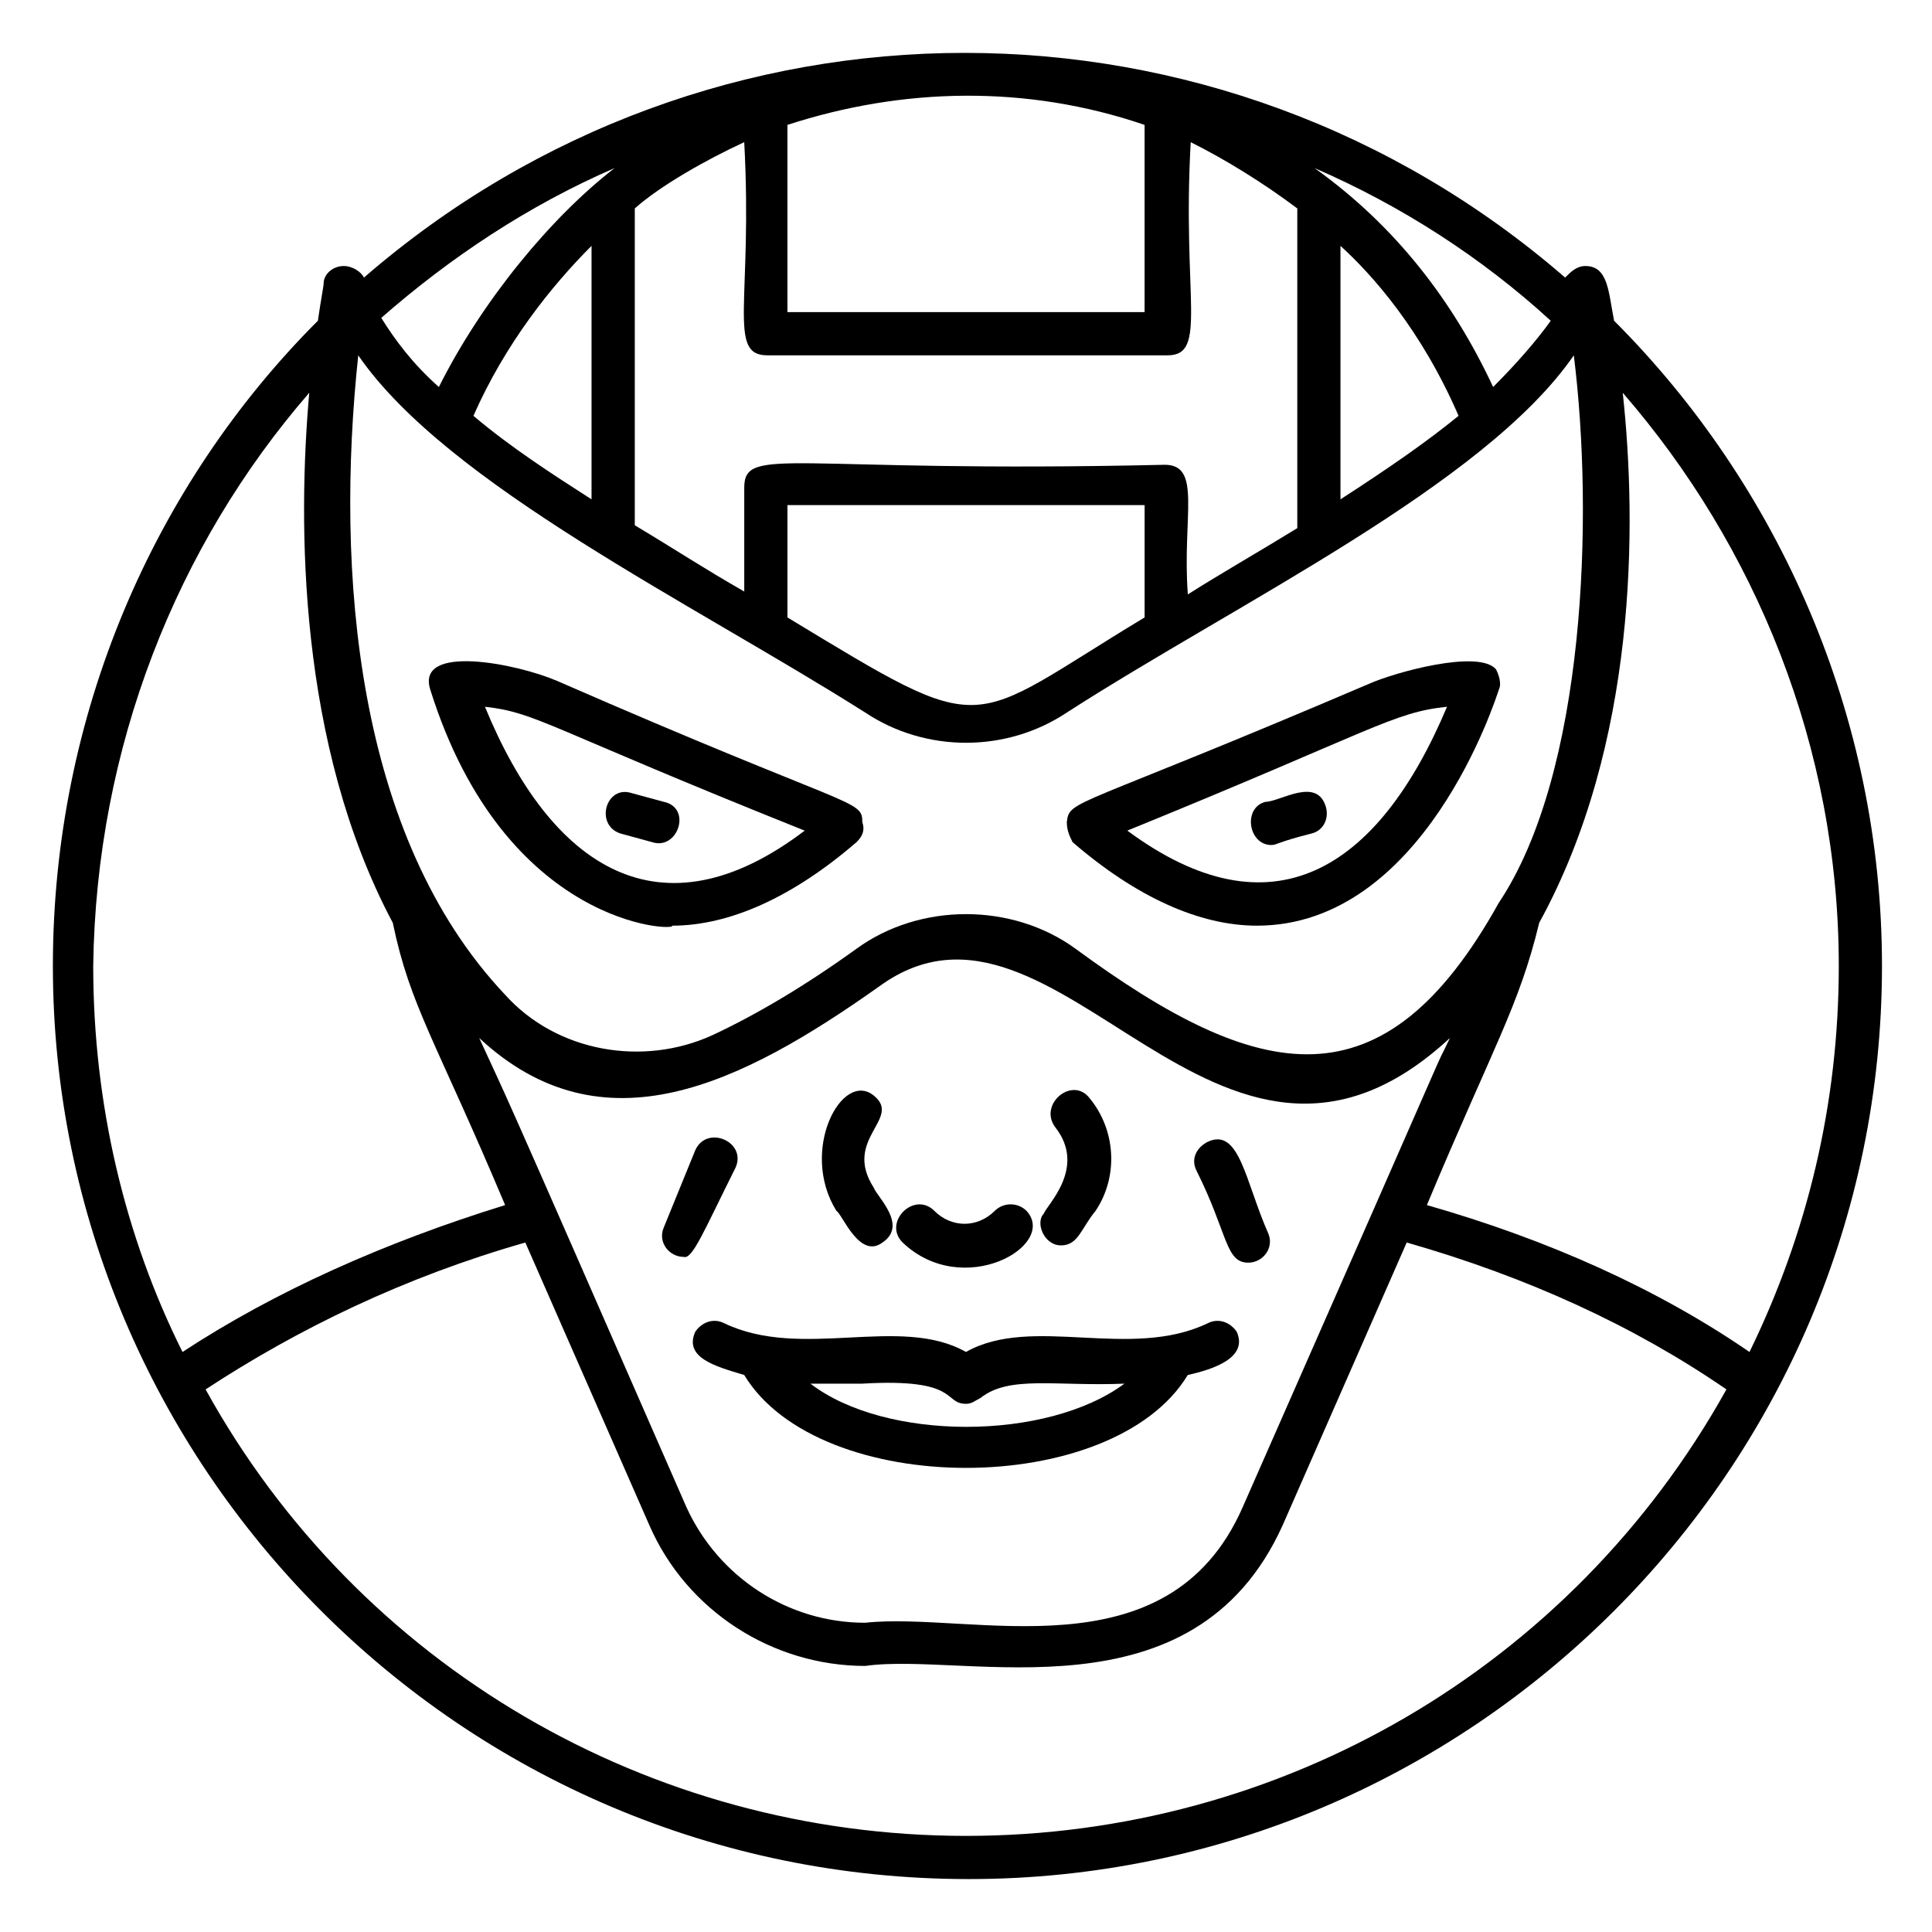 <?xml version="1.0" encoding="UTF-8"?>
<!-- Uploaded to: ICON Repo, www.svgrepo.com, Generator: ICON Repo Mixer Tools -->
<svg fill="#000000" width="800px" height="800px" version="1.1" viewBox="144 144 512 512" xmlns="http://www.w3.org/2000/svg">
 <g>
  <path d="m416.03 464.88c-2.289-2.289-6.106-2.289-8.398 0-4.582 4.582-11.449 4.582-16.031 0-5.344-5.344-13.742 3.055-8.398 8.398 16.035 15.266 41.227 0.762 32.828-8.398z"/>
  <path d="m425.19 474.04c4.582 0 5.344-4.582 9.16-9.16 6.106-9.16 5.344-21.375-1.527-29.77-4.582-6.106-13.742 1.527-9.16 7.633 8.398 10.688-2.289 20.609-3.055 22.902-2.285 2.289 0.004 8.395 4.582 8.395z"/>
  <path d="m377.86 473.28c6.871-4.582-1.527-12.215-2.289-14.504-8.398-12.977 7.633-18.32 0-24.426-8.398-6.871-19.848 14.504-9.922 30.535 1.523 0.758 6.102 12.973 12.211 8.395z"/>
  <path d="m464.12 446.56c-3.055 1.527-4.582 4.582-3.055 7.633 8.398 16.793 7.633 24.426 13.742 24.426 3.816 0 6.871-3.816 5.344-7.633-6.109-13.738-7.637-28.242-16.031-24.426z"/>
  <path d="m338.93 453.43c3.055-6.871-7.633-11.449-10.688-4.582l-8.398 20.609c-1.527 3.816 1.527 7.633 5.344 7.633 2.293 0.766 5.348-6.867 13.742-23.66z"/>
  <path d="m564.12 214.5c-2.289 0-3.816 1.527-5.344 3.055-91.602-79.387-226.71-79.387-318.32 0-0.762-1.527-3.055-3.055-5.344-3.055-3.055 0-5.344 2.289-5.344 4.582 0 0.762-0.762 4.582-1.527 9.922-43.508 43.512-70.227 104.58-70.227 170.99 0 132.06 107.63 241.98 242.75 241.98 132.82 0 241.98-108.39 241.98-241.98 0-66.41-27.48-127.48-70.992-170.99-1.523-7.637-1.523-14.508-7.633-14.508zm-35.875 204.58c-6.871 14.504 9.922-22.902-54.961 124.43-19.848 45.039-71.754 27.48-100 30.535-20.609 0-38.93-12.215-47.328-30.535-53.434-122.14-46.562-106.11-54.961-124.43 32.824 30.535 69.465 12.215 106.11-13.742 47.328-34.348 89.312 70.992 151.14 13.742zm-128.24 211.45c-83.969 0-161.07-45.039-201.52-118.32 24.426-16.031 52.672-29.77 84.73-38.93l32.824 74.809c9.922 22.902 32.824 37.402 57.25 37.402 26.719-3.816 87.023 15.266 110.68-37.402l32.824-74.809c32.062 9.16 60.305 22.137 84.73 38.93-41.219 74.043-118.32 118.32-201.52 118.32zm141.22-247.33c-30.535 54.961-63.359 48.09-112.21 12.215-16.793-12.215-41.223-12.215-58.016 0-13.742 9.922-26.719 17.559-38.168 22.902-18.32 8.398-41.223 4.582-54.961-10.688-39.695-41.984-45.039-112.21-38.93-169.46 23.664 34.352 88.547 65.648 134.35 94.656 16.031 10.688 37.402 10.688 53.434 0 45.039-29.008 110.68-60.305 134.35-94.656 5.348 42.75 3.055 110.69-19.844 145.04zm-1.527-136.64c-10.688-22.902-25.953-42.746-47.328-58.016 22.902 9.922 44.273 23.664 62.594 40.457-3.816 5.344-9.16 11.449-15.266 17.559zm-187.02 61.066v-29.77h94.656v29.77c-48.094 29.008-40.461 32.824-94.656 0zm-11.449-125.95c2.289 41.984-4.582 56.488 6.106 56.488h106.11c10.688 0 3.816-15.266 6.106-56.488 9.16 4.582 19.086 10.688 28.246 17.559v84.73c-9.922 6.106-20.609 12.215-29.008 17.559-1.527-20.609 3.816-34.352-6.106-34.352-99.234 2.289-111.45-5.344-111.45 6.106v27.48c-10.688-6.106-17.559-10.688-29.008-17.559v-83.965c6.867-6.106 19.082-12.977 29.008-17.559zm106.1-4.578v49.617h-94.652v-49.617c30.531-9.926 63.355-10.688 94.652 0zm83.207 77.098c-8.398 6.871-18.32 13.742-31.297 22.137v-67.176c8.395 7.637 21.375 22.137 31.297 45.039zm-261.07 0c8.398-19.082 20.609-34.352 31.297-45.039v67.176c-10.684-6.871-21.371-13.738-31.297-22.137zm-9.16-7.633c-6.871-6.106-11.449-12.215-15.266-18.32 18.32-16.031 38.93-29.77 61.832-39.695-16.793 12.977-35.113 35.113-46.566 58.016zm-34.348 1.527c-3.055 34.352-3.055 93.129 22.137 140.46 4.582 22.137 11.449 31.297 29.77 74.809-32.062 9.922-61.066 22.902-85.496 38.93-15.266-30.535-23.664-65.648-23.664-102.29 0.766-58.016 22.137-111.45 57.254-151.91zm405.34 151.91c0 36.641-8.398 70.992-23.664 102.29-24.426-16.793-53.434-29.77-85.496-38.93 17.559-41.984 24.426-52.672 29.77-74.809 25.953-47.328 25.953-105.34 22.137-140.46 35.117 40.457 57.254 93.891 57.254 151.91z"/>
  <path d="m291.6 324.43c-10.688-4.582-37.402-9.922-33.586 2.289 19.848 63.359 65.648 64.121 64.121 62.594 15.266 0 32.062-7.633 48.855-22.137 1.527-1.527 2.289-3.055 1.527-5.344 0-6.106-2.293-3.051-80.918-37.402zm-19.082 6.871c13.742 1.527 16.031 5.344 84.73 32.824-38.168 29.008-67.172 9.922-84.73-32.824z"/>
  <path d="m506.87 325.19c-78.625 33.586-79.387 30.535-80.152 36.641 0 2.289 0.762 3.816 1.527 5.344 16.793 14.504 33.586 22.137 48.855 22.137 44.273 0 63.359-60.305 64.121-62.594 0.762-1.527 0-3.816-0.762-5.344-4.582-5.344-26.719 0.762-33.59 3.816zm-64.121 38.93c65.648-26.719 70.227-31.297 84.73-32.824-18.32 43.512-46.562 61.066-84.73 32.824z"/>
  <path d="m464.12 494.65c-20.609 9.922-46.562-2.289-64.121 7.633-17.559-9.922-43.512 2.289-64.121-7.633-3.055-1.527-6.106 0-7.633 2.289-3.055 6.871 5.344 9.16 12.977 11.449 19.848 32.824 97.707 32.824 117.55 0 6.871-1.527 16.031-4.582 12.977-11.449-1.527-2.289-4.582-3.816-7.633-2.289zm-105.34 16.031h13.742c25.953-1.527 21.375 5.344 27.48 5.344 1.527 0 2.289-0.762 3.816-1.527 7.633-6.106 19.848-3.055 38.168-3.816-20.613 15.266-63.359 15.266-83.207 0z"/>
  <path d="m479.39 356.49c-6.106 1.527-4.582 11.449 1.527 11.449 1.527 0 1.527-0.762 10.688-3.055 3.055-0.762 4.582-3.816 3.816-6.871-2.293-8.395-12.215-1.523-16.031-1.523z"/>
  <path d="m308.4 364.88 8.398 2.289c6.871 2.289 10.688-9.16 3.055-10.688l-8.402-2.285c-6.871-2.293-9.922 8.395-3.051 10.684z"/>
 </g>
</svg>